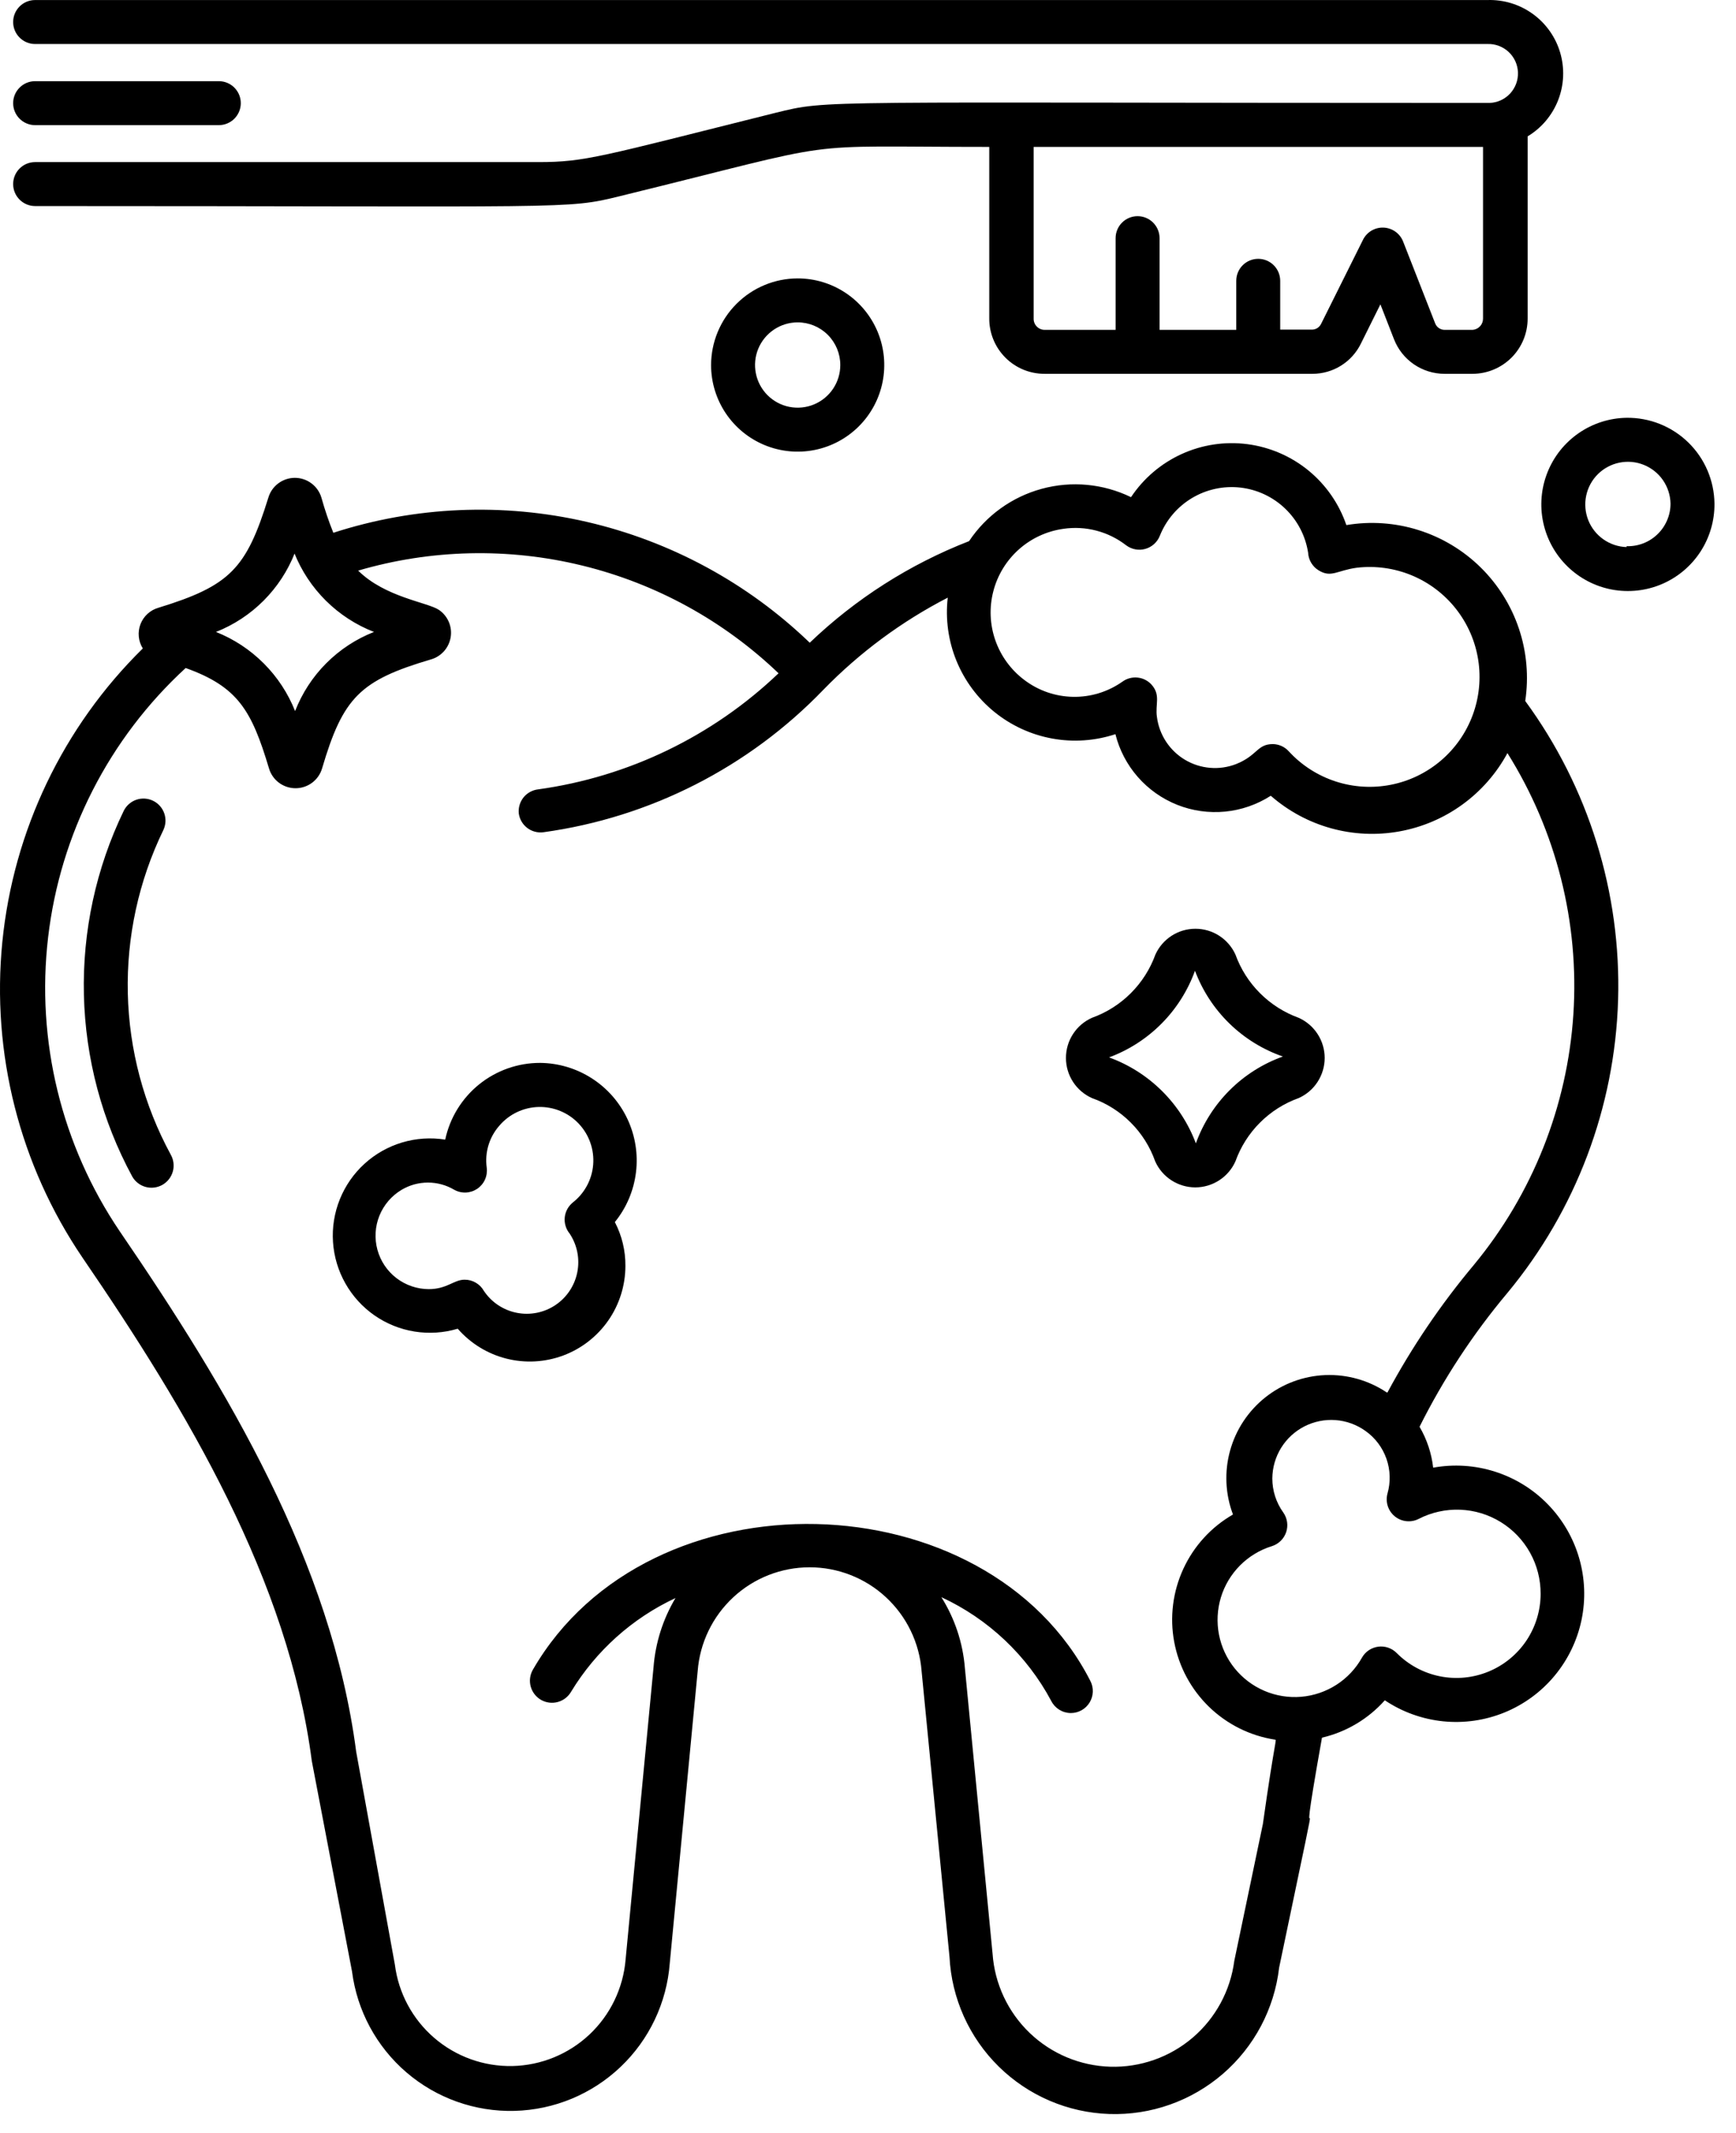 <svg xmlns="http://www.w3.org/2000/svg" width="79" height="97" viewBox="0 0 79 97" fill="none"><path d="M1.598 9.372C26.228 9.372 25.728 9.532 28.208 8.922C38.858 6.312 35.838 6.682 45.018 6.682V14.482C45.016 14.813 45.081 15.141 45.207 15.448C45.333 15.754 45.519 16.032 45.753 16.267C45.987 16.501 46.265 16.686 46.572 16.813C46.878 16.939 47.206 17.003 47.538 17.002H59.728C60.186 17.002 60.635 16.874 61.024 16.631C61.413 16.389 61.726 16.043 61.928 15.632L62.818 13.842L63.438 15.432C63.619 15.894 63.935 16.292 64.345 16.572C64.756 16.852 65.241 17.002 65.738 17.002H67.018C67.682 16.999 68.317 16.733 68.786 16.263C69.255 15.793 69.518 15.156 69.518 14.492V6.202C70.151 5.821 70.64 5.24 70.908 4.551C71.176 3.862 71.208 3.104 70.999 2.394C70.79 1.685 70.351 1.066 69.752 0.633C69.153 0.2 68.427 -0.022 67.688 0.002H1.598C1.332 0.002 1.078 0.107 0.891 0.295C0.703 0.482 0.598 0.737 0.598 1.002C0.598 1.267 0.703 1.521 0.891 1.709C1.078 1.896 1.332 2.002 1.598 2.002H67.688C67.864 1.995 68.039 2.023 68.204 2.085C68.369 2.146 68.521 2.239 68.65 2.359C68.779 2.479 68.883 2.623 68.957 2.783C69.03 2.943 69.071 3.116 69.078 3.292C69.084 3.468 69.056 3.643 68.995 3.808C68.933 3.973 68.84 4.125 68.721 4.254C68.601 4.383 68.457 4.487 68.297 4.561C68.137 4.634 67.964 4.675 67.788 4.682C36.728 4.682 37.788 4.522 35.288 5.132C27.288 7.132 26.638 7.372 24.498 7.372H1.598C1.332 7.372 1.078 7.477 0.891 7.665C0.703 7.852 0.598 8.107 0.598 8.372C0.598 8.637 0.703 8.891 0.891 9.079C1.078 9.266 1.332 9.372 1.598 9.372ZM67.488 6.682V14.482C67.491 14.612 67.444 14.739 67.356 14.835C67.269 14.932 67.148 14.992 67.018 15.002H65.738C65.644 15.002 65.553 14.973 65.476 14.919C65.399 14.865 65.34 14.79 65.308 14.702L63.858 11.002C63.789 10.818 63.668 10.658 63.509 10.542C63.35 10.427 63.16 10.361 62.964 10.352C62.768 10.344 62.574 10.393 62.405 10.494C62.237 10.596 62.102 10.744 62.018 10.922L60.118 14.732C60.08 14.809 60.022 14.874 59.95 14.92C59.877 14.966 59.793 14.991 59.708 14.992H58.258V12.772C58.258 12.507 58.152 12.252 57.965 12.065C57.777 11.877 57.523 11.772 57.258 11.772C56.992 11.772 56.738 11.877 56.55 12.065C56.363 12.252 56.258 12.507 56.258 12.772V15.002H52.768V10.832C52.768 10.566 52.662 10.312 52.475 10.125C52.287 9.937 52.033 9.832 51.768 9.832C51.502 9.832 51.248 9.937 51.06 10.125C50.873 10.312 50.768 10.566 50.768 10.832V15.002H47.538C47.471 15.002 47.405 14.989 47.344 14.963C47.283 14.937 47.227 14.899 47.181 14.852C47.134 14.804 47.097 14.748 47.073 14.686C47.048 14.624 47.036 14.558 47.038 14.492V6.682H67.488Z" fill="black"></path><path d="M68.599 58.802C71.715 55.047 73.487 50.358 73.634 45.481C73.781 40.604 72.294 35.817 69.409 31.882C69.574 30.781 69.477 29.656 69.124 28.6C68.771 27.544 68.173 26.587 67.379 25.806C66.585 25.026 65.617 24.444 64.555 24.11C63.493 23.775 62.367 23.697 61.269 23.882C60.936 22.909 60.338 22.049 59.542 21.398C58.746 20.748 57.783 20.333 56.764 20.201C55.744 20.069 54.708 20.224 53.772 20.651C52.837 21.077 52.039 21.756 51.469 22.612C50.206 21.998 48.764 21.863 47.409 22.231C46.054 22.599 44.879 23.444 44.099 24.612C41.403 25.661 38.939 27.231 36.849 29.232C34.025 26.515 30.518 24.616 26.7 23.735C22.882 22.855 18.897 23.026 15.169 24.232C14.96 23.712 14.78 23.181 14.629 22.642C14.553 22.38 14.394 22.149 14.175 21.986C13.957 21.822 13.692 21.733 13.419 21.733C13.146 21.733 12.881 21.822 12.662 21.986C12.444 22.149 12.285 22.38 12.209 22.642C11.209 25.862 10.469 26.642 7.209 27.642C7.024 27.695 6.854 27.79 6.713 27.919C6.571 28.049 6.461 28.21 6.392 28.39C6.324 28.569 6.297 28.762 6.316 28.953C6.334 29.145 6.397 29.329 6.499 29.492C2.871 33.057 0.609 37.782 0.106 42.844C-0.396 47.905 0.893 52.983 3.749 57.192C8.539 64.192 13.119 71.862 14.189 80.092L16.019 89.662C16.248 91.447 17.131 93.085 18.497 94.257C19.864 95.429 21.616 96.052 23.416 96.006C25.216 95.96 26.934 95.248 28.239 94.007C29.544 92.767 30.342 91.087 30.479 89.292L31.749 76.002C31.848 74.718 32.427 73.519 33.372 72.644C34.316 71.769 35.556 71.283 36.844 71.283C38.132 71.283 39.372 71.769 40.316 72.644C41.261 73.519 41.84 74.718 41.939 76.002L43.209 89.002C43.304 90.888 44.105 92.67 45.453 93.994C46.8 95.317 48.596 96.086 50.483 96.148C52.371 96.21 54.213 95.559 55.644 94.327C57.075 93.094 57.991 91.368 58.209 89.492C60.799 77.142 58.699 87.222 60.159 79.032C61.265 78.774 62.264 78.18 63.019 77.332C63.812 77.863 64.724 78.191 65.674 78.288C66.624 78.384 67.584 78.246 68.468 77.885C69.352 77.523 70.134 76.951 70.744 76.216C71.355 75.482 71.776 74.609 71.971 73.674C72.165 72.74 72.127 71.771 71.859 70.854C71.592 69.938 71.103 69.101 70.436 68.417C69.77 67.733 68.945 67.224 68.035 66.934C67.126 66.643 66.159 66.581 65.219 66.752C65.144 66.095 64.933 65.462 64.599 64.892C65.689 62.712 67.032 60.668 68.599 58.802ZM48.389 24.052C48.892 23.978 49.404 24.006 49.896 24.135C50.387 24.264 50.847 24.491 51.249 24.802C51.372 24.894 51.514 24.957 51.666 24.985C51.817 25.014 51.972 25.007 52.12 24.965C52.268 24.923 52.405 24.848 52.519 24.745C52.633 24.642 52.722 24.515 52.779 24.372C53.065 23.654 53.579 23.05 54.242 22.653C54.905 22.256 55.681 22.089 56.448 22.176C57.216 22.264 57.934 22.602 58.49 23.138C59.047 23.674 59.412 24.378 59.529 25.142C59.538 25.304 59.586 25.462 59.67 25.601C59.754 25.741 59.87 25.858 60.009 25.942C60.579 26.292 60.849 25.942 61.739 25.822C62.589 25.721 63.451 25.84 64.242 26.167C65.033 26.495 65.727 27.02 66.256 27.692C66.786 28.365 67.135 29.162 67.268 30.008C67.401 30.854 67.315 31.719 67.018 32.522C66.721 33.325 66.223 34.038 65.571 34.593C64.919 35.148 64.136 35.527 63.296 35.692C62.456 35.858 61.587 35.805 60.774 35.539C59.96 35.273 59.228 34.802 58.649 34.172C58.558 34.071 58.447 33.989 58.323 33.932C58.199 33.876 58.065 33.845 57.929 33.842C57.199 33.842 57.229 34.362 56.249 34.752C55.873 34.898 55.468 34.956 55.066 34.922C54.664 34.889 54.275 34.764 53.928 34.558C53.581 34.352 53.286 34.07 53.064 33.732C52.843 33.395 52.7 33.012 52.649 32.612C52.559 32.032 52.839 31.612 52.389 31.122C52.222 30.947 51.997 30.838 51.757 30.816C51.516 30.794 51.275 30.86 51.079 31.002C50.422 31.465 49.635 31.708 48.831 31.693C48.027 31.679 47.249 31.409 46.609 30.922C46.002 30.465 45.545 29.837 45.294 29.12C45.044 28.403 45.012 27.627 45.203 26.892C45.393 26.156 45.798 25.494 46.365 24.988C46.932 24.483 47.636 24.157 48.389 24.052ZM13.389 25.142C13.715 25.959 14.205 26.7 14.829 27.319C15.454 27.939 16.199 28.423 17.019 28.742C16.204 29.061 15.465 29.546 14.847 30.166C14.229 30.785 13.746 31.526 13.429 32.342C13.106 31.528 12.62 30.789 12 30.17C11.381 29.551 10.643 29.065 9.829 28.742C10.643 28.42 11.381 27.935 11.999 27.315C12.616 26.696 13.1 25.956 13.419 25.142H13.389ZM70.109 72.492C70.108 73.25 69.881 73.991 69.459 74.621C69.036 75.25 68.436 75.74 67.734 76.028C67.032 76.316 66.261 76.39 65.518 76.239C64.775 76.088 64.093 75.72 63.559 75.182C63.45 75.072 63.318 74.989 63.172 74.939C63.026 74.889 62.87 74.874 62.717 74.894C62.564 74.915 62.417 74.97 62.289 75.056C62.161 75.143 62.055 75.257 61.979 75.392C61.699 75.892 61.3 76.316 60.818 76.626C60.336 76.936 59.785 77.124 59.214 77.172C58.642 77.22 58.068 77.128 57.541 76.903C57.013 76.678 56.549 76.327 56.188 75.882C55.828 75.436 55.582 74.909 55.472 74.346C55.363 73.783 55.393 73.202 55.559 72.653C55.726 72.105 56.025 71.606 56.429 71.199C56.834 70.793 57.331 70.491 57.879 70.322C58.029 70.275 58.166 70.193 58.279 70.083C58.392 69.973 58.477 69.838 58.528 69.689C58.579 69.54 58.593 69.381 58.571 69.225C58.548 69.069 58.49 68.921 58.399 68.792C58.074 68.34 57.899 67.798 57.899 67.242C57.903 66.751 58.041 66.27 58.299 65.852C58.557 65.435 58.925 65.096 59.362 64.873C59.8 64.65 60.29 64.552 60.78 64.588C61.27 64.625 61.74 64.796 62.139 65.082C62.581 65.394 62.914 65.837 63.093 66.347C63.272 66.858 63.288 67.412 63.139 67.932C63.089 68.118 63.094 68.316 63.154 68.5C63.213 68.684 63.325 68.846 63.475 68.968C63.626 69.09 63.808 69.165 64 69.185C64.193 69.206 64.387 69.17 64.559 69.082C65.141 68.783 65.791 68.639 66.445 68.664C67.099 68.689 67.736 68.882 68.293 69.225C68.851 69.568 69.311 70.048 69.629 70.621C69.947 71.193 70.112 71.837 70.109 72.492ZM63.109 63.332C62.283 62.778 61.303 62.502 60.31 62.541C59.317 62.581 58.362 62.935 57.584 63.552C56.805 64.17 56.242 65.019 55.977 65.977C55.712 66.934 55.758 67.952 56.109 68.882C55.118 69.452 54.328 70.316 53.849 71.355C53.37 72.393 53.225 73.554 53.435 74.679C53.645 75.803 54.199 76.834 55.02 77.63C55.841 78.426 56.889 78.947 58.019 79.122C58.119 79.122 58.019 79.072 57.469 82.962L56.169 89.182C55.992 90.541 55.317 91.787 54.274 92.677C53.231 93.566 51.895 94.037 50.524 93.997C49.154 93.957 47.847 93.41 46.858 92.461C45.868 91.512 45.266 90.229 45.169 88.862L43.909 75.862C43.817 74.718 43.45 73.613 42.839 72.642C44.974 73.63 46.73 75.287 47.839 77.362C47.922 77.527 48.049 77.665 48.206 77.762C48.363 77.859 48.544 77.911 48.729 77.912C48.901 77.912 49.07 77.868 49.22 77.784C49.37 77.7 49.495 77.579 49.585 77.432C49.674 77.285 49.724 77.118 49.73 76.947C49.736 76.775 49.698 76.604 49.619 76.452C44.909 67.232 29.529 66.812 24.249 75.942C24.116 76.172 24.081 76.447 24.15 76.703C24.22 76.96 24.388 77.179 24.619 77.312C24.85 77.444 25.124 77.48 25.381 77.41C25.637 77.341 25.856 77.172 25.989 76.942C27.117 75.084 28.77 73.601 30.739 72.682C30.166 73.644 29.823 74.725 29.739 75.842L28.469 89.122C28.361 90.422 27.776 91.637 26.826 92.532C25.875 93.426 24.627 93.937 23.323 93.966C22.018 93.994 20.749 93.538 19.76 92.686C18.771 91.834 18.133 90.647 17.969 89.352L16.209 79.672C15.089 71.072 10.369 63.192 5.449 56.002C2.795 52.081 1.638 47.337 2.189 42.634C2.739 37.932 4.961 33.584 8.449 30.382C10.819 31.232 11.449 32.302 12.239 34.942C12.315 35.204 12.474 35.434 12.692 35.598C12.911 35.762 13.176 35.85 13.449 35.85C13.722 35.85 13.987 35.762 14.206 35.598C14.424 35.434 14.583 35.204 14.659 34.942C15.609 31.722 16.389 30.942 19.609 29.992C19.839 29.926 20.046 29.797 20.205 29.619C20.364 29.44 20.469 29.22 20.508 28.984C20.547 28.748 20.518 28.506 20.424 28.286C20.33 28.066 20.176 27.877 19.979 27.742C19.469 27.392 17.529 27.172 16.299 25.952C19.617 24.98 23.132 24.901 26.49 25.721C29.849 26.54 32.932 28.231 35.429 30.622C32.427 33.486 28.599 35.334 24.489 35.902C24.227 35.932 23.987 36.065 23.822 36.27C23.658 36.477 23.581 36.739 23.609 37.002C23.646 37.262 23.785 37.498 23.994 37.657C24.204 37.816 24.468 37.886 24.729 37.852C29.582 37.182 34.069 34.9 37.469 31.372C39.118 29.679 41.029 28.264 43.129 27.182C43.018 28.155 43.153 29.141 43.523 30.049C43.893 30.956 44.485 31.756 45.245 32.375C46.005 32.993 46.908 33.41 47.872 33.588C48.835 33.766 49.828 33.698 50.759 33.392C50.94 34.113 51.289 34.78 51.779 35.339C52.269 35.898 52.885 36.332 53.575 36.606C54.266 36.88 55.013 36.985 55.752 36.913C56.492 36.841 57.204 36.593 57.829 36.192C58.62 36.884 59.557 37.39 60.57 37.671C61.583 37.952 62.646 38.001 63.681 37.814C64.716 37.628 65.695 37.211 66.546 36.594C67.398 35.977 68.099 35.177 68.599 34.252C70.824 37.8 71.873 41.96 71.599 46.139C71.324 50.319 69.739 54.305 67.069 57.532C65.565 59.327 64.248 61.27 63.139 63.332H63.109Z" fill="black"></path><path d="M7.429 37.762C7.486 37.644 7.52 37.515 7.529 37.384C7.537 37.252 7.519 37.121 7.476 36.996C7.433 36.872 7.367 36.757 7.28 36.659C7.192 36.56 7.087 36.48 6.969 36.422C6.85 36.364 6.722 36.33 6.591 36.322C6.459 36.314 6.328 36.331 6.203 36.374C6.079 36.417 5.964 36.484 5.866 36.571C5.767 36.658 5.686 36.764 5.629 36.882C4.37 39.486 3.75 42.352 3.818 45.244C3.885 48.135 4.64 50.969 6.019 53.512C6.084 53.627 6.172 53.727 6.277 53.809C6.381 53.89 6.501 53.949 6.628 53.984C6.756 54.019 6.889 54.028 7.021 54.011C7.152 53.995 7.279 53.952 7.394 53.887C7.509 53.821 7.609 53.733 7.69 53.629C7.771 53.524 7.831 53.405 7.866 53.277C7.901 53.149 7.91 53.016 7.893 52.885C7.877 52.753 7.834 52.627 7.769 52.512C6.544 50.257 5.875 47.743 5.816 45.178C5.757 42.613 6.31 40.071 7.429 37.762Z" fill="black"></path><path d="M59.1 46.292C58.438 46.052 57.837 45.67 57.339 45.172C56.841 44.675 56.459 44.074 56.22 43.412C56.061 43.063 55.804 42.767 55.482 42.559C55.159 42.351 54.783 42.241 54.4 42.241C54.016 42.241 53.64 42.351 53.318 42.559C52.995 42.767 52.739 43.063 52.58 43.412C52.34 44.075 51.956 44.677 51.457 45.175C50.957 45.673 50.354 46.054 49.69 46.292C49.338 46.45 49.039 46.706 48.829 47.03C48.619 47.353 48.508 47.731 48.508 48.117C48.508 48.502 48.619 48.88 48.829 49.204C49.039 49.528 49.338 49.784 49.69 49.942C50.354 50.176 50.958 50.557 51.456 51.055C51.955 51.553 52.335 52.157 52.57 52.822C52.727 53.174 52.984 53.473 53.307 53.682C53.631 53.892 54.009 54.004 54.395 54.004C54.78 54.004 55.158 53.892 55.482 53.682C55.806 53.473 56.062 53.174 56.22 52.822C56.457 52.159 56.839 51.557 57.337 51.059C57.835 50.561 58.437 50.179 59.1 49.942C59.452 49.784 59.751 49.528 59.96 49.204C60.17 48.88 60.282 48.502 60.282 48.117C60.282 47.731 60.17 47.353 59.96 47.03C59.751 46.706 59.452 46.45 59.1 46.292ZM54.42 52.002C54.083 51.103 53.555 50.289 52.873 49.614C52.191 48.939 51.371 48.419 50.47 48.092C51.369 47.759 52.184 47.234 52.86 46.553C53.535 45.873 54.054 45.053 54.38 44.152C54.719 45.056 55.253 45.874 55.944 46.548C56.636 47.222 57.467 47.736 58.38 48.052C57.47 48.378 56.643 48.901 55.958 49.584C55.274 50.267 54.748 51.093 54.42 52.002Z" fill="black"></path><path d="M24.58 48.342C23.569 48.34 22.588 48.686 21.801 49.321C21.015 49.957 20.471 50.843 20.26 51.832C19.604 51.727 18.933 51.772 18.297 51.962C17.661 52.153 17.076 52.484 16.586 52.931C16.095 53.379 15.712 53.931 15.464 54.547C15.216 55.163 15.11 55.827 15.154 56.489C15.198 57.152 15.391 57.796 15.718 58.373C16.045 58.951 16.497 59.448 17.043 59.827C17.588 60.206 18.212 60.457 18.867 60.561C19.523 60.666 20.194 60.622 20.83 60.432C21.411 61.099 22.183 61.574 23.041 61.791C23.899 62.009 24.803 61.959 25.632 61.65C26.461 61.34 27.176 60.784 27.681 60.058C28.187 59.331 28.458 58.467 28.46 57.582C28.467 56.886 28.302 56.199 27.98 55.582C28.507 54.934 28.84 54.15 28.941 53.321C29.043 52.491 28.908 51.65 28.553 50.894C28.198 50.138 27.637 49.498 26.934 49.046C26.231 48.594 25.415 48.35 24.58 48.342ZM26.08 54.682C25.975 54.764 25.887 54.866 25.822 54.982C25.757 55.098 25.716 55.226 25.701 55.358C25.686 55.49 25.698 55.624 25.736 55.752C25.773 55.88 25.836 55.999 25.92 56.102C26.266 56.619 26.392 57.252 26.271 57.863C26.151 58.473 25.792 59.011 25.275 59.357C24.758 59.703 24.124 59.829 23.514 59.708C22.903 59.587 22.366 59.229 22.02 58.712C21.932 58.556 21.804 58.426 21.649 58.337C21.495 58.247 21.319 58.2 21.14 58.202C20.66 58.202 20.34 58.632 19.51 58.632C18.978 58.63 18.462 58.453 18.04 58.13C17.618 57.806 17.314 57.353 17.175 56.84C17.035 56.327 17.068 55.782 17.267 55.289C17.467 54.797 17.823 54.383 18.28 54.112C18.642 53.898 19.054 53.785 19.475 53.785C19.895 53.785 20.308 53.898 20.67 54.112C20.831 54.202 21.015 54.246 21.2 54.238C21.385 54.23 21.564 54.171 21.718 54.068C21.871 53.964 21.993 53.82 22.069 53.651C22.145 53.482 22.173 53.295 22.15 53.112C22.102 52.771 22.128 52.424 22.226 52.094C22.325 51.765 22.493 51.46 22.72 51.202C22.941 50.942 23.214 50.731 23.522 50.584C23.83 50.437 24.166 50.356 24.507 50.347C24.848 50.338 25.187 50.401 25.503 50.532C25.818 50.662 26.102 50.858 26.336 51.106C26.571 51.354 26.751 51.649 26.864 51.971C26.977 52.293 27.021 52.635 26.993 52.975C26.965 53.315 26.866 53.646 26.701 53.945C26.537 54.244 26.312 54.505 26.04 54.712L26.08 54.682Z" fill="black"></path><path d="M1.598 5.692H9.958C10.223 5.692 10.477 5.586 10.665 5.399C10.852 5.211 10.958 4.957 10.958 4.692C10.958 4.427 10.852 4.172 10.665 3.985C10.477 3.797 10.223 3.692 9.958 3.692H1.598C1.332 3.692 1.078 3.797 0.891 3.985C0.703 4.172 0.598 4.427 0.598 4.692C0.598 4.957 0.703 5.211 0.891 5.399C1.078 5.586 1.332 5.692 1.598 5.692Z" fill="black"></path><path d="M32.359 16.602C32.359 17.381 32.59 18.143 33.023 18.791C33.456 19.439 34.072 19.944 34.792 20.242C35.511 20.54 36.304 20.618 37.068 20.466C37.832 20.314 38.534 19.939 39.085 19.388C39.636 18.837 40.012 18.135 40.164 17.37C40.316 16.606 40.238 15.814 39.94 15.094C39.641 14.374 39.136 13.759 38.488 13.326C37.84 12.893 37.079 12.662 36.299 12.662C35.255 12.664 34.255 13.08 33.516 13.819C32.778 14.557 32.362 15.558 32.359 16.602ZM38.239 16.602C38.239 16.985 38.126 17.36 37.912 17.68C37.699 17.999 37.396 18.247 37.042 18.394C36.687 18.541 36.297 18.579 35.921 18.505C35.545 18.43 35.199 18.245 34.928 17.974C34.656 17.702 34.471 17.357 34.397 16.98C34.322 16.604 34.36 16.214 34.507 15.859C34.654 15.505 34.903 15.202 35.222 14.989C35.541 14.775 35.916 14.662 36.299 14.662C36.814 14.662 37.307 14.866 37.671 15.23C38.035 15.594 38.239 16.087 38.239 16.602Z" fill="black"></path><path d="M74.02 19.002C73.242 19.014 72.485 19.256 71.844 19.698C71.203 20.14 70.708 20.761 70.42 21.485C70.132 22.208 70.065 23 70.227 23.761C70.389 24.523 70.773 25.219 71.33 25.762C71.887 26.306 72.593 26.672 73.358 26.815C74.124 26.957 74.914 26.87 75.63 26.564C76.345 26.258 76.954 25.747 77.38 25.095C77.805 24.443 78.028 23.68 78.02 22.902C78.014 22.383 77.905 21.871 77.701 21.394C77.496 20.917 77.2 20.485 76.828 20.123C76.457 19.761 76.018 19.476 75.536 19.283C75.054 19.091 74.539 18.995 74.02 19.002ZM74.02 24.882C73.641 24.87 73.274 24.747 72.964 24.529C72.653 24.31 72.414 24.006 72.275 23.653C72.137 23.299 72.104 22.913 72.183 22.542C72.261 22.171 72.446 21.831 72.716 21.564C72.986 21.297 73.328 21.115 73.7 21.041C74.072 20.966 74.457 21.002 74.809 21.145C75.16 21.287 75.463 21.529 75.678 21.841C75.893 22.154 76.012 22.523 76.02 22.902C76.021 23.162 75.969 23.419 75.867 23.658C75.766 23.898 75.618 24.114 75.431 24.295C75.245 24.476 75.024 24.618 74.781 24.712C74.539 24.806 74.28 24.85 74.02 24.842V24.882Z" fill="black"></path></svg>